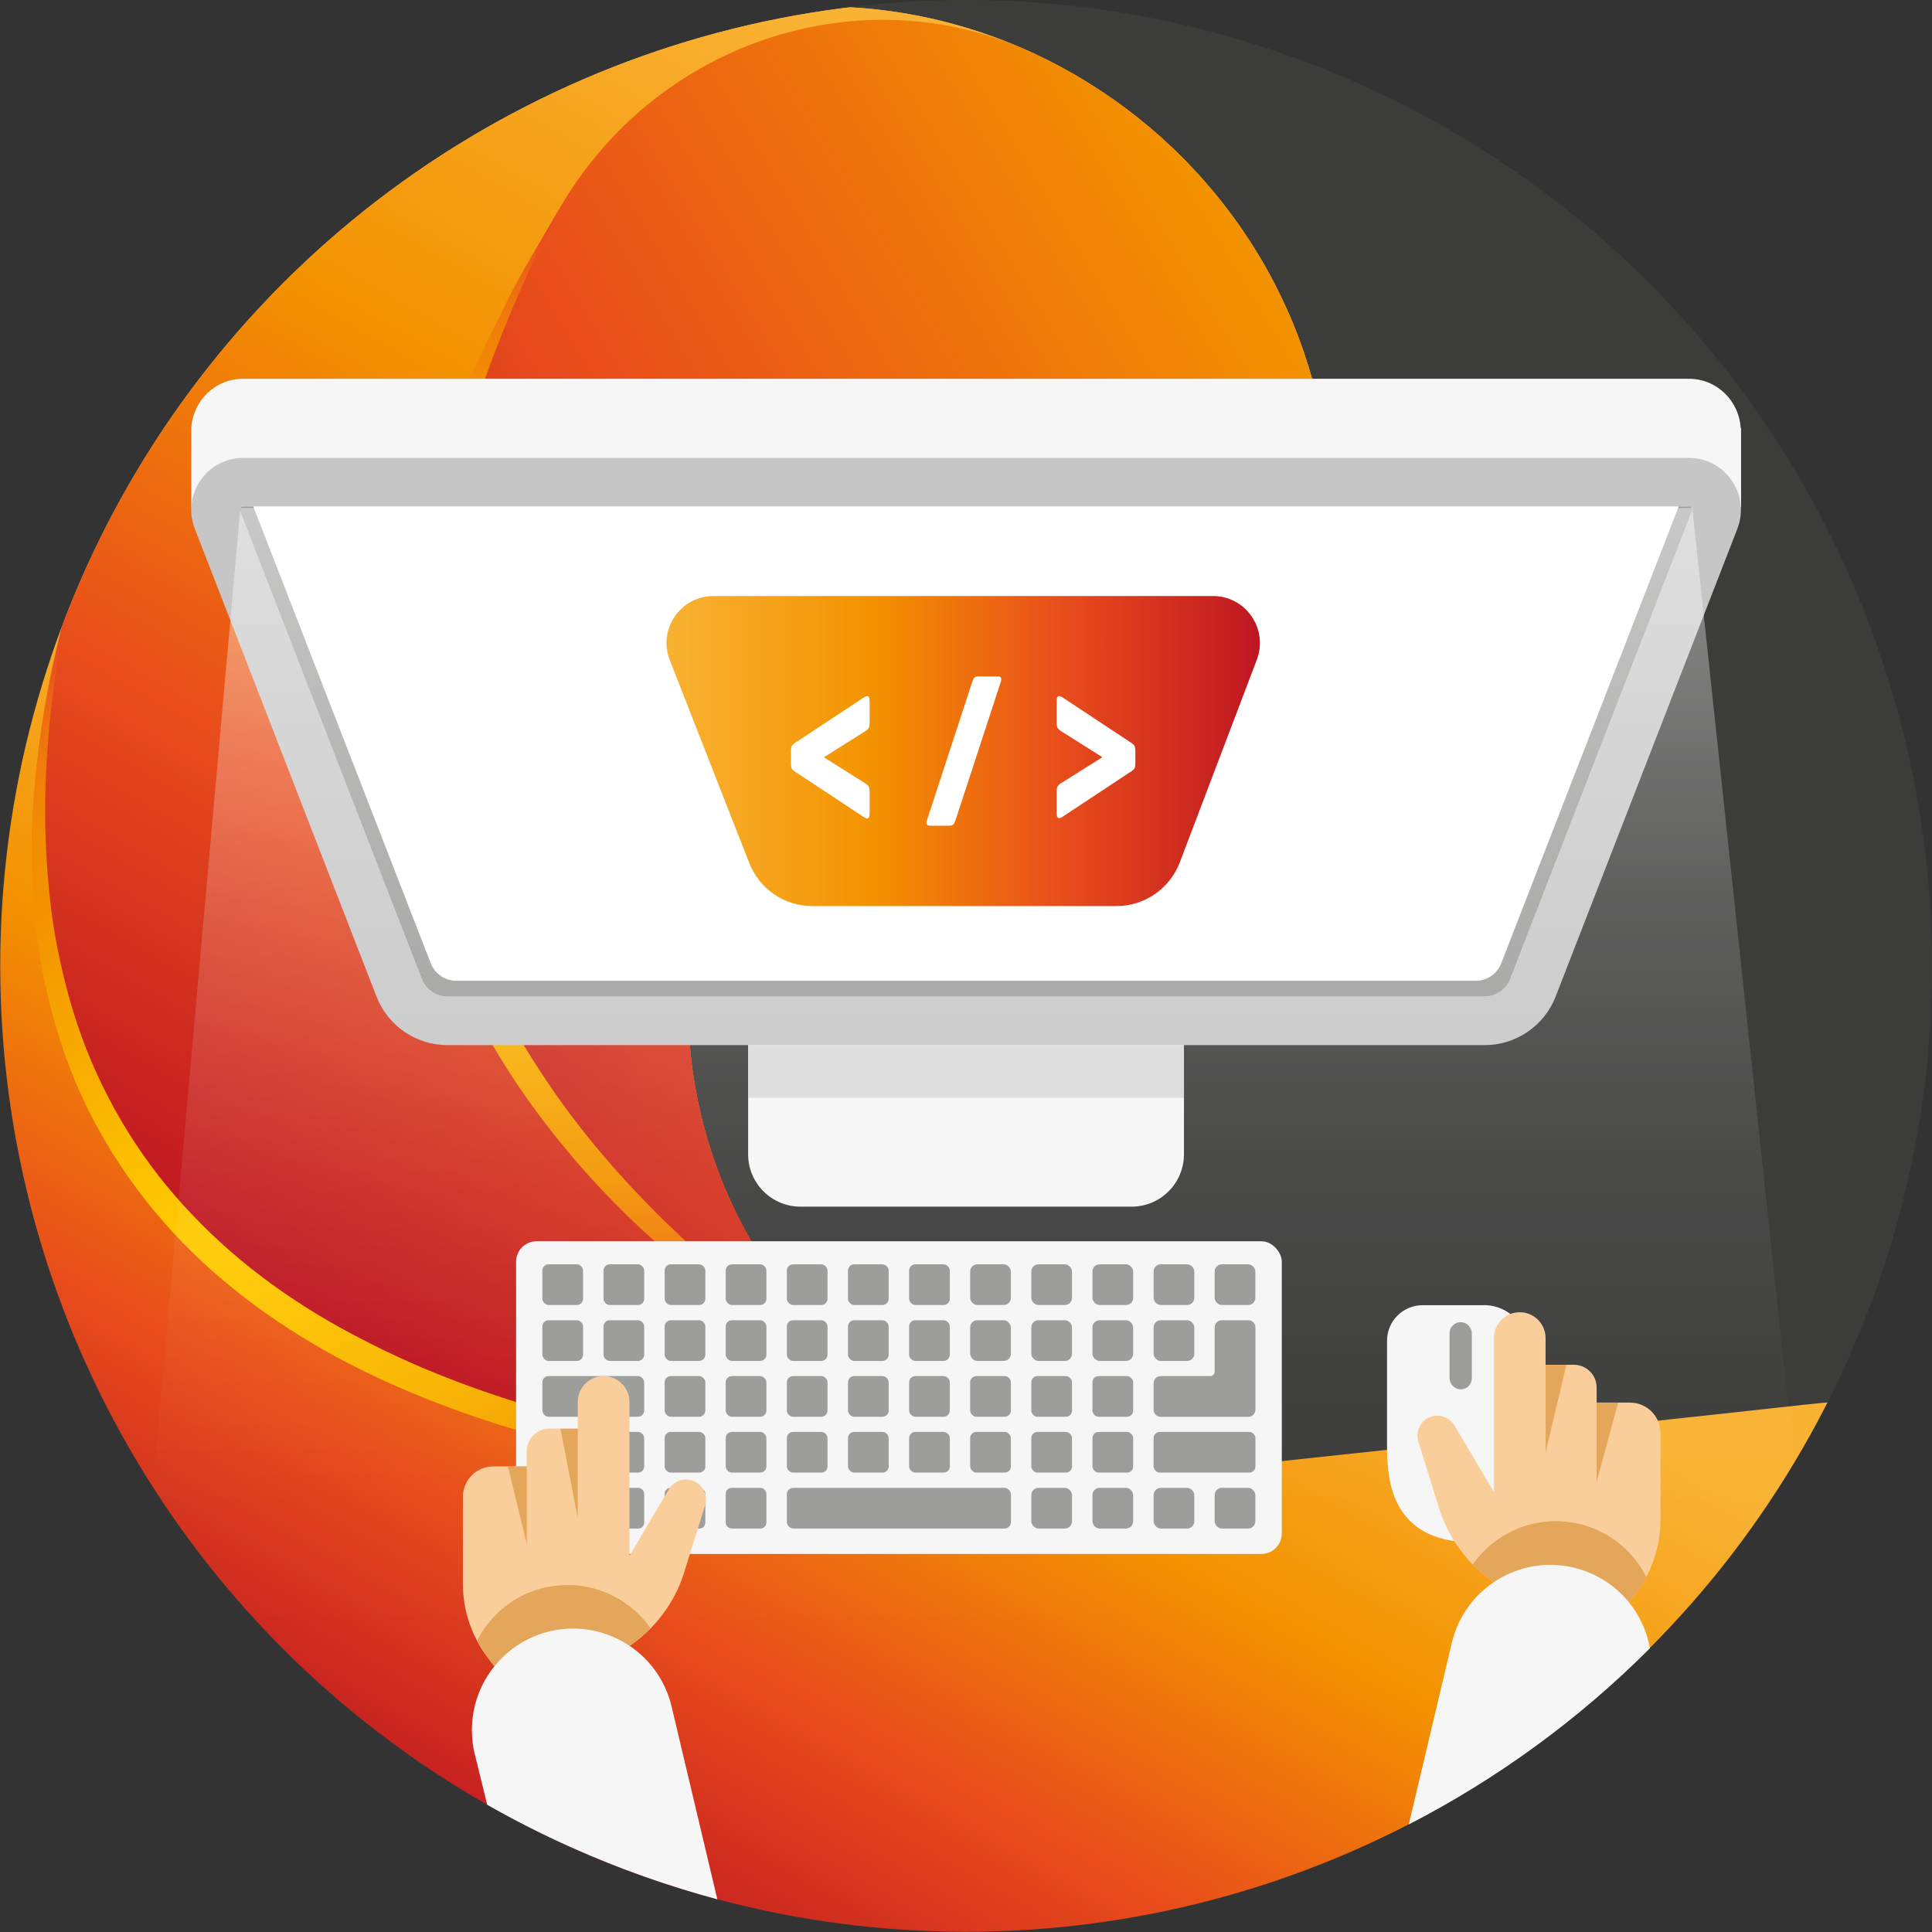 <svg xmlns="http://www.w3.org/2000/svg" xmlns:xlink="http://www.w3.org/1999/xlink" id="Capa_2" data-name="Capa 2" viewBox="0 0 222.14 222.14"><rect x="0" y="0" width="222.14" height="222.14" fill="#333333" stroke="none"/><defs><style>      .cls-1 {        fill: url(#linear-gradient-2);      }      .cls-2 {        fill: #fff;      }      .cls-3 {        fill: #f6f6f6;      }      .cls-4 {        fill: url(#linear-gradient-6);        opacity: .5;      }      .cls-5 {        fill: #9d9d9c;      }      .cls-6 {        fill: #dadada;      }      .cls-7 {        fill: #3c3c3b;      }      .cls-8 {        fill: url(#linear-gradient-5);      }      .cls-9 {        clip-path: url(#clippath);      }      .cls-10 {        fill: #e4a65b;      }      .cls-11 {        fill: none;      }      .cls-12 {        fill: url(#linear-gradient-7);      }      .cls-13 {        fill: url(#linear-gradient-3);      }      .cls-14 {        fill: url(#linear-gradient);      }      .cls-15 {        fill: #c6c6c6;      }      .cls-16 {        fill: #face9a;      }      .cls-17 {        fill: url(#linear-gradient-4);      }    </style><clipPath id="clippath"><circle class="cls-11" cx="111.07" cy="111.07" r="111.04"></circle></clipPath><linearGradient id="linear-gradient" x1="145.9" y1="100.21" x2="254.33" y2="114.29" gradientTransform="translate(255.23 22.89) rotate(112.22)" gradientUnits="userSpaceOnUse"><stop offset="0" stop-color="#f9b233"></stop><stop offset=".35" stop-color="#f39200"></stop><stop offset=".66" stop-color="#e94e1b"></stop><stop offset="1" stop-color="#be1622"></stop></linearGradient><linearGradient id="linear-gradient-2" x1="48.24" y1="118.53" x2="203.13" y2="138.72" xlink:href="#linear-gradient"></linearGradient><linearGradient id="linear-gradient-3" x1="215.95" y1="78.87" x2="123.57" y2="201.73" gradientTransform="translate(255.23 22.89) rotate(112.22)" gradientUnits="userSpaceOnUse"><stop offset="0" stop-color="#e6332a"></stop><stop offset=".22" stop-color="#f39200"></stop><stop offset=".23" stop-color="#f39500"></stop><stop offset=".35" stop-color="#f9b200"></stop><stop offset=".46" stop-color="#fdc300"></stop><stop offset=".54" stop-color="#ffca00"></stop><stop offset=".62" stop-color="#fcbe00"></stop><stop offset=".76" stop-color="#f59e00"></stop><stop offset=".81" stop-color="#f39200"></stop><stop offset=".86" stop-color="#f28e01"></stop><stop offset=".89" stop-color="#f18306"></stop><stop offset=".93" stop-color="#ee710e"></stop><stop offset=".96" stop-color="#eb5819"></stop><stop offset="1" stop-color="#e63827"></stop><stop offset="1" stop-color="#e6332a"></stop></linearGradient><linearGradient id="linear-gradient-4" x1=".49" y1="34.78" x2="179.67" y2="168.9" xlink:href="#linear-gradient"></linearGradient><linearGradient id="linear-gradient-5" x1="200.08" y1="107.17" x2="68.42" y2="167.19" xlink:href="#linear-gradient-3"></linearGradient><linearGradient id="linear-gradient-6" x1="111.94" y1="51.24" x2="111.94" y2="194.12" gradientUnits="userSpaceOnUse"><stop offset="0" stop-color="#fff"></stop><stop offset=".04" stop-color="#fff" stop-opacity=".91"></stop><stop offset=".15" stop-color="#fff" stop-opacity=".7"></stop><stop offset=".26" stop-color="#fff" stop-opacity=".51"></stop><stop offset=".37" stop-color="#fff" stop-opacity=".35"></stop><stop offset=".49" stop-color="#fff" stop-opacity=".23"></stop><stop offset=".6" stop-color="#fff" stop-opacity=".13"></stop><stop offset=".73" stop-color="#fff" stop-opacity=".06"></stop><stop offset=".85" stop-color="#fff" stop-opacity=".01"></stop><stop offset="1" stop-color="#fff" stop-opacity="0"></stop></linearGradient><linearGradient id="linear-gradient-7" x1="76.63" y1="86.36" x2="144.86" y2="86.36" gradientTransform="matrix(1, 0, 0, 1, 0, 0)" xlink:href="#linear-gradient"></linearGradient></defs><g id="Layer_1" data-name="Layer 1"><g><path class="cls-7" d="M212.4,156.51c-1.82,4.05-3.84,7.95-6.09,11.66-4.71,7.9-10.3,15.05-16.6,21.34-8.21,8.22-17.58,15.03-27.73,20.26-23.99,12.36-52.28,15.91-79.5,8.61-5.67-1.53-11.3-3.51-16.83-5.99-3.31-1.48-6.53-3.12-9.62-4.88-16.02-9.12-29.02-21.79-38.45-36.54h0C-1.92,140.49-6.15,101.11,9.76,65.64,34.84,9.68,100.54-15.35,156.51,9.75c55.95,25.09,80.97,90.79,55.88,146.76Z"></path><g class="cls-9"><g><path class="cls-14" d="M128.25,229.4c-19.23,2.05-39.26-.68-58.35-8.88C12.37,195.78-15.46,129.11,7.43,70.8,19.77,39.36,44.19,16.33,73.22,4.87c1.55-.61,3.12-1.16,4.68-1.62,39.77-12.04,79.88,21.13,74.63,63.44-27.87-11.39-59.79,2.56-70.21,31.11-9.6,26.3,3.19,55.98,28.88,67.09l.07,.03c6.32,2.72,12.86,4.13,19.32,4.34,2.43,.1,4.84,.01,7.23-.24,.1-.02,.15-.02,.15-.02,0,0,1.09-.12,3.02-.32,9.24-.99,37.75-4.03,58.29-6.27,2.88-.31,5.61-.61,8.1-.89,1.13-.12,2.26-.23,3.39-.33,0,0-10.9,50.14-82.53,68.21Z"></path><path class="cls-1" d="M7.43,70.8c1.6-4.09,3.41-8.03,5.42-11.83,2.02-3.86,4.25-7.57,6.65-11.12t.02-.02C32.91,28.06,51.81,13.32,73.23,4.87c1.55-.61,3.12-1.16,4.68-1.62,39.77-12.04,79.88,21.13,74.63,63.44-27.87-11.39-59.79,2.56-70.21,31.11-9.6,26.3,3.19,55.98,28.88,67.09l.07,.03c8.69,3.75,17.8,5,26.55,4.1-5.35,.61-156.46,16.8-130.4-98.22Z"></path><path class="cls-13" d="M137.83,169.02c-16.39,2.21-33.08,2.5-49.62,.85-8.27-.81-16.5-2.23-24.59-4.28-8.08-2.1-16-4.95-23.48-8.79-7.45-3.87-14.44-8.82-20.2-15.04-5.73-6.21-10.24-13.61-12.86-21.63-1.32-4-2.25-8.12-2.81-12.27-.54-4.16-.68-8.34-.62-12.51,.36-8.33,1.64-16.57,3.8-24.55-1.46,8.13-2.41,16.36-2.24,24.56,.13,4.09,.43,8.18,1.12,12.19,.72,4.01,1.71,7.96,3.1,11.76,2.79,7.6,7.12,14.58,12.71,20.39,5.55,5.86,12.25,10.59,19.47,14.28,7.2,3.76,14.91,6.55,22.79,8.71,7.89,2.17,15.97,3.64,24.11,4.73,8.15,1.05,16.36,1.67,24.59,1.92,8.24,.31,16.49,.17,24.74-.32Z"></path><path class="cls-17" d="M111.21,164.9c-2.86-1.17-99.56-41.53-49.4-136.33,.76-1.43,1.55-2.87,2.37-4.33,.44-.76,.88-1.51,1.36-2.23C73.65,9.5,87.48,2.19,101.73,2.28c3.62,.01,7.25,.51,10.82,1.51,1.5,.42,2.97,.93,4.44,1.53,.44,.18,.87,.37,1.31,.56,.09,.04,.18,.09,.27,.12,.34,.16,.69,.32,1.03,.49,1.39,.66,2.74,1.38,4.07,2.16,.35,.19,.69,.39,1.02,.6,.33,.2,.66,.41,.97,.61,.33,.2,.66,.42,.99,.63,.97,.64,1.92,1.31,2.86,2.02,1.24,.93,2.46,1.91,3.62,2.94,.27,.24,.54,.48,.8,.72,.35,.32,.7,.65,1.05,.99,.22,.22,.45,.42,.65,.64,.02,0,.04,.03,.05,.04,.38,.37,.75,.74,1.11,1.14,.18,.18,.35,.36,.52,.54,.39,.41,.77,.83,1.14,1.26,.04,.06,.1,.12,.15,.17,.35,.4,.69,.8,1.03,1.21,.18,.21,.34,.42,.51,.62,.42,.53,.83,1.06,1.23,1.6,.04,.04,.08,.1,.12,.15,.33,.44,.66,.9,.98,1.35,.14,.21,.29,.41,.43,.62,.39,.57,.77,1.15,1.13,1.73,.33,.53,.66,1.07,.98,1.61,.08,.12,.14,.24,.22,.36,.01,.03,.02,.06,.04,.07h0c.31,.54,.6,1.08,.9,1.63,.03,.05,.05,.1,.08,.15v.03c.3,.53,.57,1.06,.83,1.6,.23,.47,.46,.94,.68,1.41,.06,.15,.13,.29,.2,.45,.22,.49,.44,.99,.65,1.5,.24,.57,.46,1.14,.68,1.72s.43,1.16,.63,1.74c.01,.05,.03,.09,.05,.15,.18,.54,.35,1.08,.51,1.63,.9,2.92,1.56,5.94,1.98,9.06,.04,.24,.07,.5,.09,.75,.05,.34,.09,.69,.13,1.03,.15,1.38,.24,2.77,.28,4.19,.02,.51,.03,1.03,.03,1.56,0,.79,0,1.6-.03,2.4-.06,1.78-.2,3.58-.43,5.39-.14-.06-.27-.11-.42-.16-.31-.13-.63-.26-.94-.37-.4-.15-.81-.29-1.21-.44-.54-.2-1.09-.38-1.64-.54h-.03c-.51-.17-1.01-.32-1.52-.46l-.07-.03c-.39-.1-.78-.22-1.17-.31-.89-.24-1.78-.44-2.67-.61-.31-.07-.63-.13-.95-.18-.4-.07-.8-.14-1.21-.21-1.2-.19-2.42-.34-3.62-.45-.05,0-.09,0-.12-.01-6.02-.5-12.02,.04-17.76,1.51-2.51,.66-4.97,1.48-7.37,2.48-.65,.27-1.29,.55-1.92,.85-1.72,.8-3.4,1.69-5.02,2.67-4.9,2.94-9.34,6.69-13.13,11.14-1.19,1.39-2.31,2.85-3.36,4.38-.23,.34-.47,.69-.69,1.03-.44,.68-.87,1.37-1.27,2.08-.23,.36-.44,.75-.65,1.12-.2,.37-.4,.74-.59,1.11-.39,.74-.76,1.5-1.12,2.26-.36,.76-.69,1.52-1.01,2.3-.26,.65-.52,1.3-.75,1.96-9.6,26.3,3.19,55.98,28.88,67.09Z"></path><path class="cls-8" d="M111.21,164.9c-3.35-1.24-6.62-2.72-9.8-4.36-3.18-1.64-6.33-3.36-9.38-5.26-6.11-3.78-11.89-8.11-17.22-12.98-5.35-4.84-10.18-10.28-14.37-16.21-4.15-5.95-7.61-12.42-10.06-19.28-2.4-6.88-3.81-14.09-4.26-21.34-.5-7.26,.25-14.55,1.64-21.63l1.18-5.29c.45-1.74,1.03-3.46,1.55-5.18,.97-3.48,2.43-6.77,3.73-10.12,.62-1.68,1.49-3.27,2.26-4.89l2.36-4.83c1.7-3.15,3.54-6.22,5.34-9.3-6.49,12.71-11.55,26.15-13.98,40.05-2.43,13.87-1.51,28.27,3.17,41.45,2.3,6.61,5.62,12.84,9.54,18.65,3.91,5.83,8.56,11.17,13.59,16.11,5.07,4.91,10.55,9.44,16.38,13.48,5.79,4.11,11.92,7.77,18.33,10.91Z"></path></g></g><g><path class="cls-3" d="M86.02,115.22v17.5c0,3.33,2.7,6.02,6.02,6.02h38.07c3.33,0,6.02-2.7,6.02-6.02v-17.5h-50.11Z"></path><path class="cls-3" d="M200.16,49.22h-.02c-.16-3.03-2.65-5.67-5.97-5.67H27.97c-3.32,0-5.81,2.63-5.97,5.67h0v.12c0,.11,0,.22,0,.33v8.66h2.98l18.32,47.15c1.31,3.37,4.55,5.59,8.17,5.59h119.24c3.61,0,6.86-2.22,8.17-5.59l18.32-47.15h2.99v-9.11Z"></path><path class="cls-15" d="M111.07,52.65H27.97c-4.21,0-7.1,4.23-5.57,8.15l20.89,53.78c1.31,3.37,4.55,5.59,8.17,5.59h119.24c3.61,0,6.86-2.22,8.17-5.59l20.89-53.78c1.52-3.92-1.37-8.15-5.57-8.15H111.07Z"></path><path class="cls-2" d="M51.45,114.58c-1.32,0-2.48-.8-2.96-2.03L27.6,58.77c-.02-.06-.08-.2,.04-.37,.12-.17,.26-.17,.33-.17H194.17c.07,0,.21,0,.33,.17,.12,.17,.07,.31,.04,.37l-20.89,53.78c-.48,1.23-1.64,2.03-2.96,2.03H51.45Z"></path><path class="cls-5" d="M194.5,58.4c-.12-.17-.26-.17-.33-.17h-1.15l-20.4,52.51c-.48,1.23-1.64,2.03-2.96,2.03H52.48c-1.32,0-2.48-.8-2.96-2.03L29.12,58.23h-1.15c-.07,0-.21,0-.33,.17-.12,.17-.07,.31-.04,.37l20.89,53.78c.48,1.23,1.64,2.03,2.96,2.03h119.24c1.32,0,2.48-.8,2.96-2.03l20.89-53.78c.02-.06,.08-.2-.04-.37Z"></path><rect class="cls-6" x="86.02" y="120.16" width="50.11" height="6.06"></rect></g><path class="cls-4" d="M206.31,168.17c-4.71,7.9-10.3,15.05-16.6,21.34-8.21,8.22-17.58,15.03-27.73,20.26-23.99,12.36-52.28,15.91-79.5,8.61-5.67-1.53-11.3-3.51-16.83-5.99-3.31-1.48-6.53-3.12-9.62-4.88-16.02-9.12-29.02-21.79-38.45-36.54h0S27.64,58.4,27.64,58.4H194.58l11.73,109.77Z"></path><g><rect class="cls-3" x="59.34" y="142.72" width="88.04" height="35.95" rx="2.35" ry="2.35"></rect><g><path class="cls-5" d="M139.66,152.62v5.11c0,.27-.22,.49-.49,.49h-5.71c-.45,0-.82,.37-.82,.82v3.05c0,.45,.37,.82,.82,.82h10.07c.45,0,.82-.37,.82-.82v-9.47c0-.45-.37-.82-.82-.82h-3.05c-.45,0-.82,.37-.82,.82Z"></path><rect class="cls-5" x="132.64" y="164.64" width="11.71" height="4.68" rx=".71" ry=".71"></rect><rect class="cls-5" x="62.36" y="145.37" width="4.68" height="4.68" rx=".72" ry=".72"></rect><rect class="cls-5" x="69.39" y="145.37" width="4.68" height="4.68" rx=".72" ry=".72"></rect><rect class="cls-5" x="76.42" y="145.37" width="4.68" height="4.68" rx=".72" ry=".72"></rect><rect class="cls-5" x="83.44" y="145.37" width="4.68" height="4.68" rx=".72" ry=".72"></rect><rect class="cls-5" x="90.47" y="145.37" width="4.68" height="4.68" rx=".72" ry=".72"></rect><rect class="cls-5" x="97.5" y="145.37" width="4.68" height="4.68" rx=".72" ry=".72"></rect><rect class="cls-5" x="104.53" y="145.37" width="4.68" height="4.68" rx=".72" ry=".72"></rect><rect class="cls-5" x="111.55" y="145.37" width="4.68" height="4.68" rx=".82" ry=".82"></rect><rect class="cls-5" x="118.58" y="145.37" width="4.68" height="4.68" rx=".82" ry=".82"></rect><rect class="cls-5" x="125.61" y="145.37" width="4.68" height="4.68" rx=".82" ry=".82"></rect><rect class="cls-5" x="132.64" y="145.37" width="4.68" height="4.68" rx=".82" ry=".82"></rect><rect class="cls-5" x="139.66" y="145.37" width="4.68" height="4.68" rx=".82" ry=".82"></rect><rect class="cls-5" x="62.36" y="151.8" width="4.68" height="4.68" rx=".72" ry=".72"></rect><rect class="cls-5" x="69.39" y="151.8" width="4.68" height="4.68" rx=".72" ry=".72"></rect><rect class="cls-5" x="76.42" y="151.8" width="4.68" height="4.68" rx=".72" ry=".72"></rect><rect class="cls-5" x="83.44" y="151.8" width="4.68" height="4.68" rx=".72" ry=".72"></rect><rect class="cls-5" x="90.47" y="151.8" width="4.68" height="4.68" rx=".72" ry=".72"></rect><rect class="cls-5" x="97.5" y="151.8" width="4.68" height="4.68" rx=".72" ry=".72"></rect><rect class="cls-5" x="104.53" y="151.8" width="4.68" height="4.68" rx=".72" ry=".72"></rect><rect class="cls-5" x="111.55" y="151.8" width="4.68" height="4.68" rx=".82" ry=".82"></rect><rect class="cls-5" x="118.58" y="151.8" width="4.68" height="4.68" rx=".82" ry=".82"></rect><rect class="cls-5" x="125.61" y="151.8" width="4.68" height="4.68" rx=".82" ry=".82"></rect><rect class="cls-5" x="132.64" y="151.8" width="4.68" height="4.68" rx=".82" ry=".82"></rect><rect class="cls-5" x="62.36" y="158.22" width="11.71" height="4.68" rx=".72" ry=".72"></rect><rect class="cls-5" x="76.42" y="158.22" width="4.68" height="4.68" rx=".72" ry=".72"></rect><rect class="cls-5" x="83.44" y="158.22" width="4.68" height="4.68" rx=".72" ry=".72"></rect><rect class="cls-5" x="90.47" y="158.22" width="4.68" height="4.68" rx=".72" ry=".72"></rect><rect class="cls-5" x="97.5" y="158.22" width="4.68" height="4.68" rx=".72" ry=".72"></rect><rect class="cls-5" x="104.53" y="158.22" width="4.68" height="4.68" rx=".72" ry=".72"></rect><rect class="cls-5" x="111.55" y="158.22" width="4.68" height="4.68" rx=".71" ry=".71"></rect><rect class="cls-5" x="118.58" y="158.22" width="4.68" height="4.68" rx=".71" ry=".71"></rect><rect class="cls-5" x="125.61" y="158.22" width="4.68" height="4.68" rx=".71" ry=".71"></rect><rect class="cls-5" x="62.36" y="164.64" width="11.71" height="4.68" rx=".71" ry=".71"></rect><rect class="cls-5" x="76.42" y="164.64" width="4.68" height="4.68" rx=".71" ry=".71"></rect><rect class="cls-5" x="83.44" y="164.64" width="4.68" height="4.68" rx=".71" ry=".71"></rect><rect class="cls-5" x="90.47" y="164.64" width="4.68" height="4.68" rx=".71" ry=".71"></rect><rect class="cls-5" x="97.5" y="164.64" width="4.68" height="4.68" rx=".71" ry=".71"></rect><rect class="cls-5" x="104.53" y="164.64" width="4.68" height="4.68" rx=".71" ry=".71"></rect><rect class="cls-5" x="111.55" y="164.64" width="4.68" height="4.68" rx=".71" ry=".71"></rect><rect class="cls-5" x="118.58" y="164.64" width="4.68" height="4.68" rx=".71" ry=".71"></rect><rect class="cls-5" x="125.61" y="164.64" width="4.68" height="4.68" rx=".71" ry=".71"></rect><rect class="cls-5" x="62.36" y="171.07" width="4.68" height="4.68" rx=".68" ry=".68"></rect><rect class="cls-5" x="69.39" y="171.07" width="4.68" height="4.68" rx=".68" ry=".68"></rect><rect class="cls-5" x="76.42" y="171.07" width="4.68" height="4.68" rx=".68" ry=".68"></rect><rect class="cls-5" x="83.44" y="171.07" width="4.68" height="4.68" rx=".68" ry=".68"></rect><rect class="cls-5" x="90.47" y="171.07" width="25.77" height="4.68" rx=".75" ry=".75"></rect><rect class="cls-5" x="118.58" y="171.07" width="4.68" height="4.68" rx=".83" ry=".83"></rect><rect class="cls-5" x="125.61" y="171.07" width="4.68" height="4.68" rx=".83" ry=".83"></rect><rect class="cls-5" x="132.64" y="171.07" width="4.68" height="4.68" rx=".83" ry=".83"></rect><rect class="cls-5" x="139.66" y="171.07" width="4.68" height="4.68" rx=".83" ry=".83"></rect></g></g><g><path class="cls-16" d="M70.69,190.36l1.51-.99c3.08-2.02,5.36-5.05,6.46-8.56l2.42-7.78c.36-1.26-.41-2.57-1.69-2.86h0c-.97-.22-1.97,.21-2.48,1.06l-4.54,7.66v-17.7c0-1.64-1.33-2.97-2.97-2.97h0c-1.64,0-2.97,1.33-2.97,2.97v3.07h-3.25c-1.44,0-2.62,1.17-2.62,2.62v1.73h-3.84c-1.93,0-3.5,1.57-3.5,3.5v9.98c0,3.09,1.02,6.09,2.9,8.54l3.52,4.59,11.06-4.86Z"></path><path class="cls-10" d="M62.67,182.54c4.76-1.09,9.49,.91,12.13,4.68-.79,.8-1.65,1.53-2.6,2.15l-1.51,.99-11.06,4.86-3.52-4.59c-.48-.62-.9-1.28-1.26-1.97,1.51-2.99,4.28-5.32,7.81-6.13Z"></path><path class="cls-3" d="M82.47,218.38c-5.67-1.53-11.3-3.51-16.83-5.99-3.31-1.48-6.53-3.12-9.62-4.88l-1.43-5.82c-.24-.93-.33-1.87-.33-2.79,0-2.7,.94-5.28,2.59-7.31,1.58-1.97,3.8-3.43,6.45-4.04,3.26-.75,6.5-.04,9.08,1.68h0c2.36,1.58,4.13,4.01,4.84,6.99l5.26,22.16Z"></path></g><g><path class="cls-3" d="M170.63,150.06c2.17,0,4.1,1.4,4.77,3.47l3.2,9.92c.65,2.01,.74,4.17,.19,6.21-.91,3.35-3.26,7.68-9.37,7.68-9.99,0-9.94-7.96-9.94-11.53v-11.65c0-2.26,1.83-4.09,4.09-4.09h7.06Z"></path><path class="cls-5" d="M167.94,152.02c-.7,0-1.27,.57-1.27,1.27v5.19c.02,.7,.59,1.27,1.29,1.27,.7,0,1.27-.57,1.27-1.27v-5.19c-.02-.7-.59-1.27-1.29-1.27Z"></path></g><g><path class="cls-16" d="M173.45,183.02l-1.51-.99c-3.08-2.02-5.36-5.05-6.46-8.56l-2.42-7.78c-.36-1.26,.41-2.57,1.69-2.86h0c.97-.22,1.97,.21,2.48,1.06l4.54,7.66v-17.7c0-1.64,1.33-2.97,2.97-2.97h0c1.64,0,2.97,1.33,2.97,2.97v3.07h3.25c1.44,0,2.62,1.17,2.62,2.62v1.73h3.84c1.93,0,3.5,1.57,3.5,3.5v9.98c0,3.09-1.02,6.09-2.9,8.54l-3.52,4.59-11.06-4.86Z"></path><path class="cls-10" d="M181.47,175.2c-4.76-1.09-9.49,.91-12.13,4.68,.79,.8,1.65,1.53,2.6,2.15l1.51,.99,11.06,4.86,3.52-4.59c.48-.62,.9-1.28,1.26-1.97-1.51-2.99-4.28-5.32-7.81-6.13Z"></path><path class="cls-3" d="M189.71,189.51c-8.21,8.22-17.58,15.03-27.73,20.26l4.95-20.88c.71-2.98,2.48-5.41,4.84-6.98h0c2.58-1.73,5.82-2.44,9.08-1.69,2.63,.61,4.87,2.07,6.45,4.02,1.22,1.51,2.05,3.31,2.41,5.27Z"></path></g><polygon class="cls-10" points="66.43 164.27 66.43 174.55 64.45 164.27 66.43 164.27"></polygon><polygon class="cls-10" points="60.57 168.61 60.57 177.53 58.4 168.61 60.57 168.61"></polygon><polygon class="cls-10" points="177.71 156.93 177.71 166.99 180.1 156.93 177.71 156.93"></polygon><polygon class="cls-10" points="183.57 161.27 183.57 170.44 186.05 161.27 183.57 161.27"></polygon><path class="cls-12" d="M128.36,104.18h-34.96c-3.21,0-6.08-1.96-7.25-4.95l-9.14-23.33c-1.39-3.54,1.22-7.37,5.03-7.37h57.42c3.78,0,6.39,3.78,5.05,7.32l-8.86,23.31c-1.15,3.02-4.05,5.02-7.28,5.02Z"></path><g><path class="cls-2" d="M91.03,85.79c.06-.13,.18-.24,.35-.35l7.99-5.28c.15-.08,.26-.12,.33-.12,.1,0,.17,.05,.22,.14s.07,.24,.07,.42v2.48c0,.27-.03,.47-.1,.6-.07,.13-.2,.26-.4,.39l-4.76,3,4.76,3c.2,.13,.33,.26,.4,.39s.1,.33,.1,.6v2.48c0,.19-.03,.33-.07,.42s-.12,.14-.22,.14c-.07,0-.19-.04-.33-.12l-7.99-5.28c-.17-.11-.29-.23-.35-.35-.06-.13-.09-.31-.09-.54v-1.46c0-.24,.03-.42,.09-.54Z"></path><path class="cls-2" d="M112.06,77.89c.09-.08,.23-.12,.43-.12h2.27c.25,0,.37,.12,.37,.35,0,.06-.02,.16-.06,.28l-5.22,15.95c-.09,.24-.17,.39-.26,.47-.09,.08-.24,.12-.45,.12h-2.25c-.25,0-.37-.12-.37-.35,0-.08,.02-.17,.06-.28l5.22-15.95c.09-.24,.17-.39,.26-.47Z"></path><path class="cls-2" d="M121.59,90.45c.07-.13,.2-.26,.4-.39l4.76-3-4.76-3c-.2-.13-.33-.26-.4-.39-.07-.13-.1-.33-.1-.6v-2.48c0-.19,.03-.33,.07-.42s.12-.14,.22-.14c.07,0,.19,.04,.33,.12l7.99,5.28c.17,.11,.29,.23,.35,.35,.06,.13,.09,.31,.09,.54v1.46c0,.24-.03,.42-.09,.54-.06,.13-.18,.24-.35,.35l-7.99,5.28c-.15,.08-.26,.12-.33,.12-.1,0-.17-.05-.22-.14s-.07-.24-.07-.42v-2.48c0-.27,.03-.47,.1-.6Z"></path></g></g></g></svg>